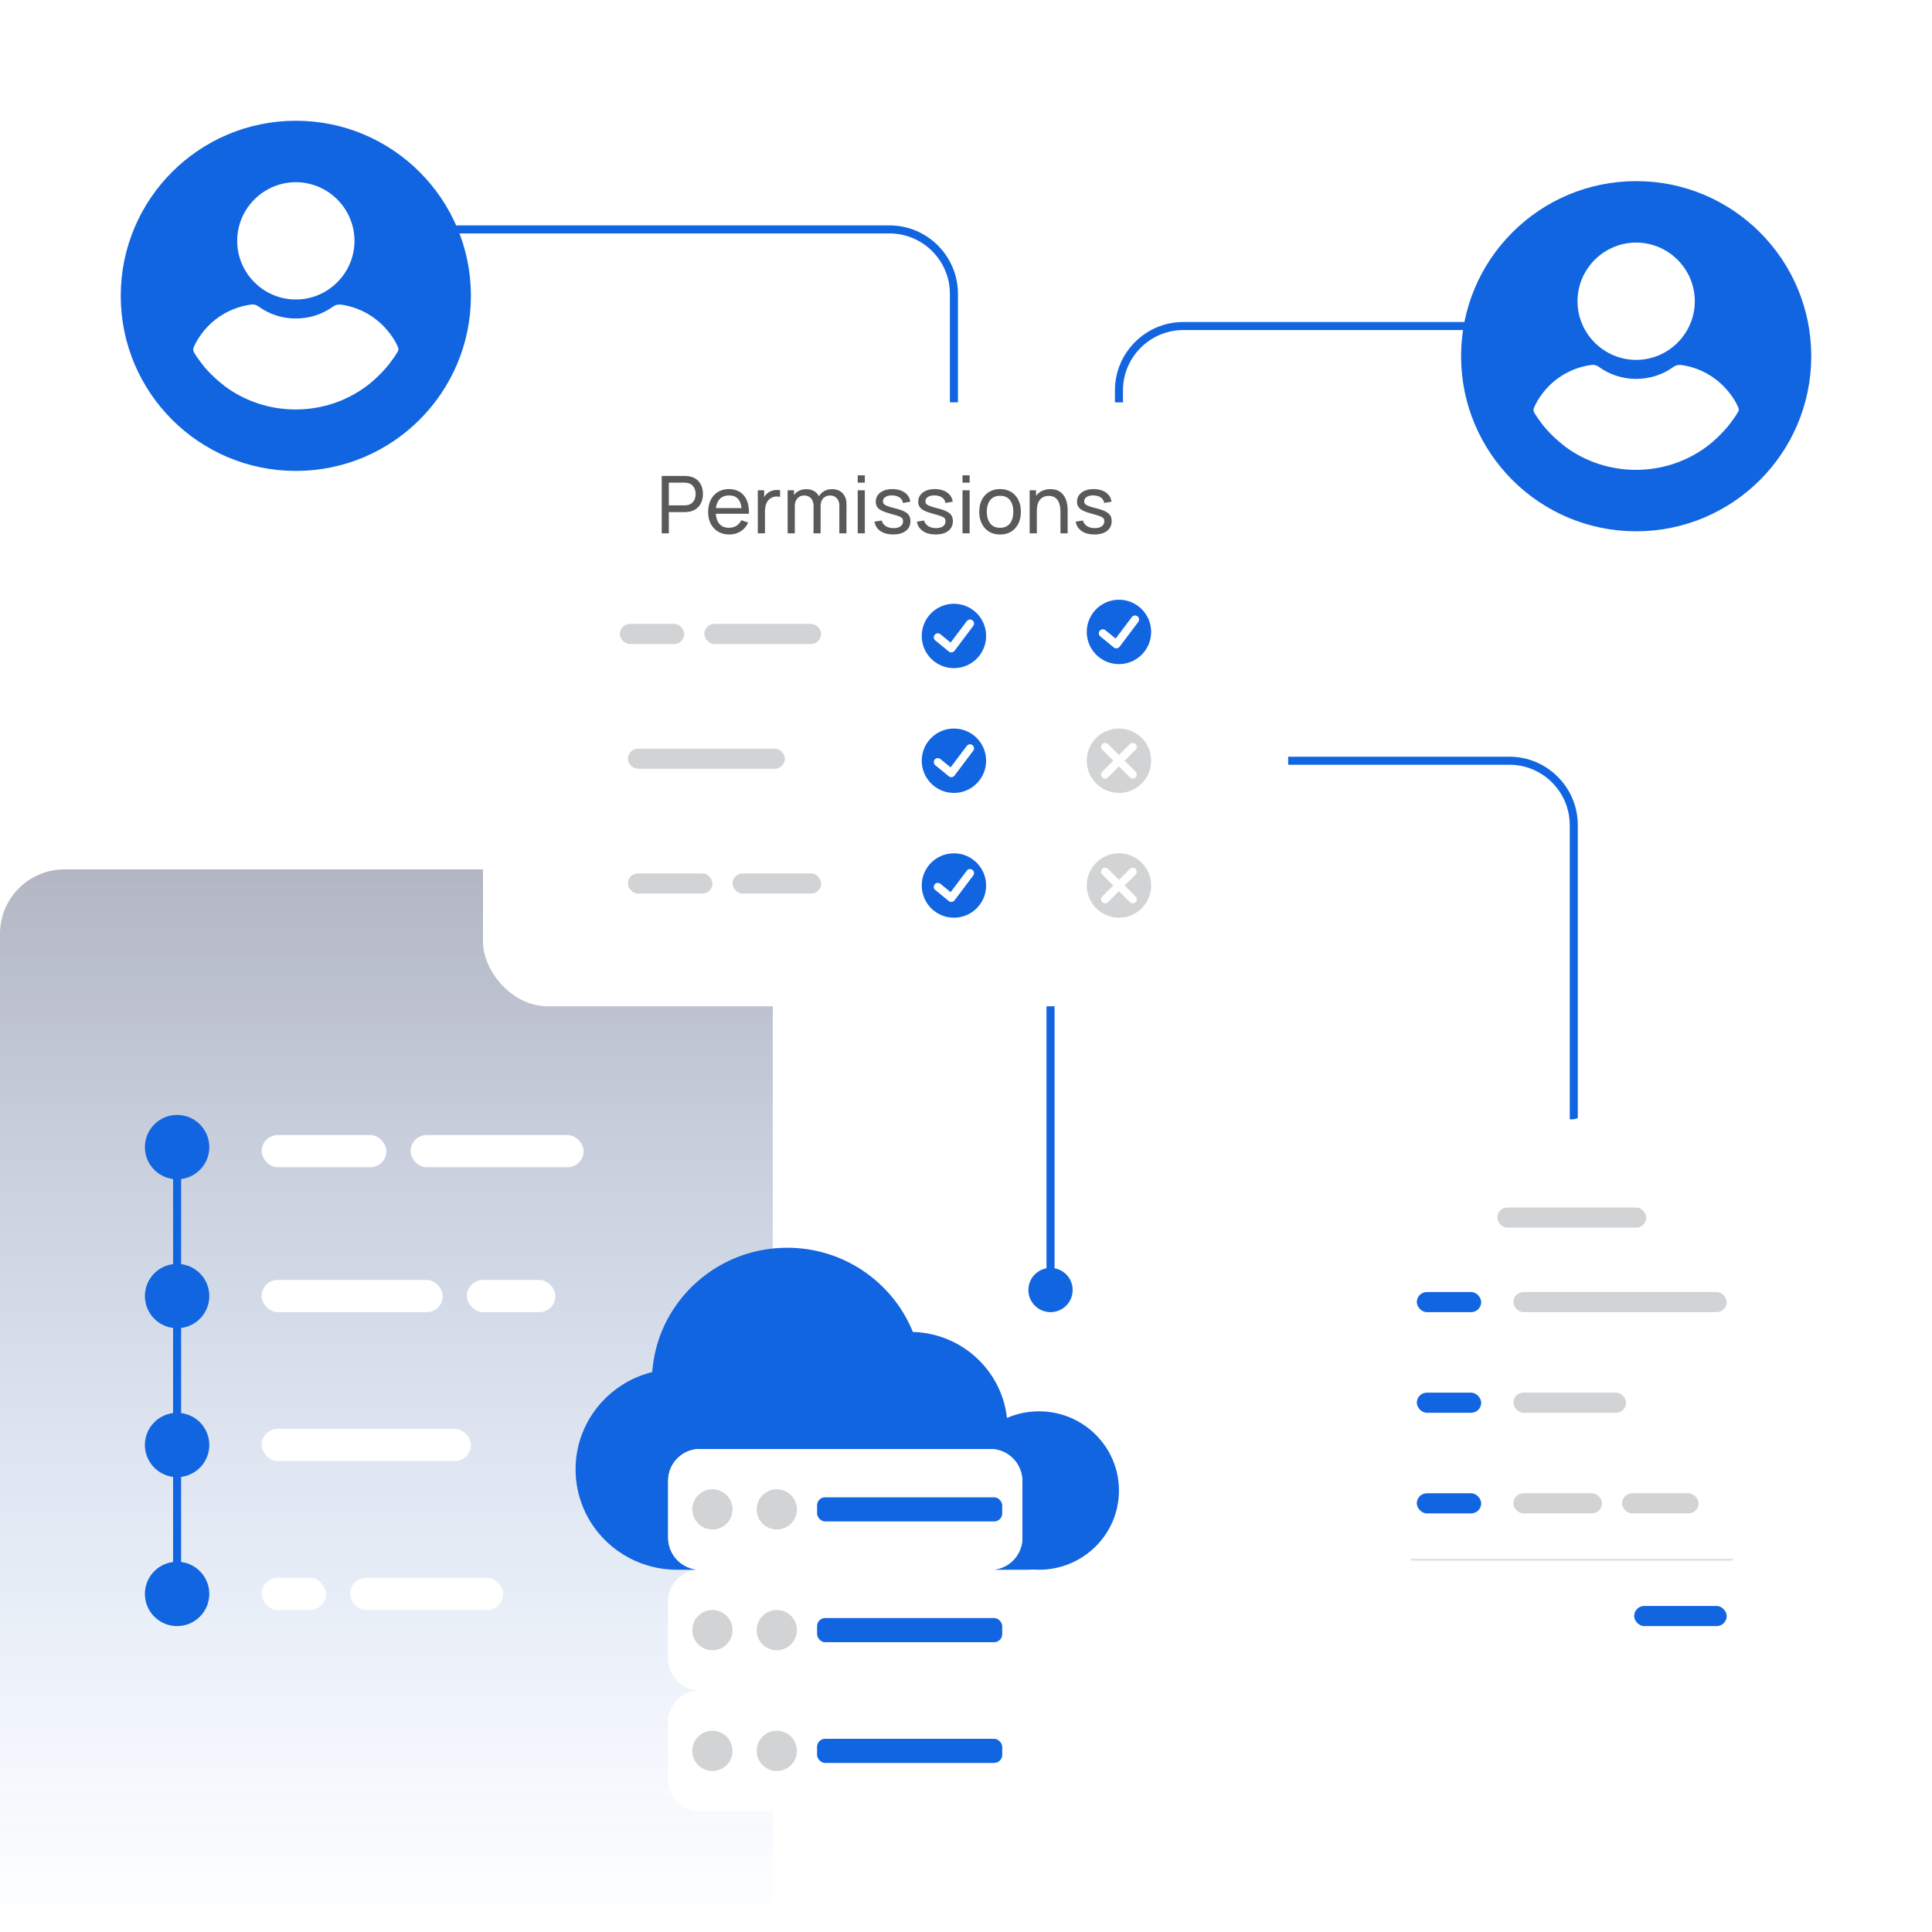 <svg xmlns="http://www.w3.org/2000/svg" xmlns:xlink="http://www.w3.org/1999/xlink" viewBox="0 0 480 480"><defs><style>.cls-1{filter:url(#drop-shadow-10);}.cls-1,.cls-2,.cls-3,.cls-4,.cls-5,.cls-6,.cls-7,.cls-8,.cls-9{stroke-width:0px;}.cls-1,.cls-3,.cls-6,.cls-8{fill:#fff;}.cls-2{fill:#e1e2e3;}.cls-10{isolation:isolate;}.cls-4{fill:#d2d3d4;}.cls-5{fill:#595959;}.cls-6{filter:url(#drop-shadow-4);}.cls-7{fill:url(#linear-gradient);mix-blend-mode:multiply;opacity:.3;}.cls-8{filter:url(#drop-shadow-11);}.cls-9{fill:#1265e0;}</style><linearGradient id="linear-gradient" x1="1786.048" y1="-887.906" x2="1786.048" y2="-624.808" gradientTransform="translate(-1690.048 1104.845)" gradientUnits="userSpaceOnUse"><stop offset="0" stop-color="#040d36"></stop><stop offset="1" stop-color="#1265e0" stop-opacity="0"></stop></linearGradient><filter id="drop-shadow-4" filterUnits="userSpaceOnUse"><feGaussianBlur stdDeviation="10"></feGaussianBlur></filter><filter id="drop-shadow-10" filterUnits="userSpaceOnUse"><feGaussianBlur stdDeviation="11.388"></feGaussianBlur></filter><filter id="drop-shadow-11" filterUnits="userSpaceOnUse"><feGaussianBlur stdDeviation="10"></feGaussianBlur></filter></defs><g class="cls-10"><g id="Layer_1"><path class="cls-9" d="M262,315.095v-65.095h-2v65.095c-2.559.471-4.5,2.709-4.5,5.405,0,3.038,2.462,5.5,5.5,5.5s5.5-2.462,5.5-5.5c0-2.696-1.941-4.934-4.5-5.405Z"></path><path class="cls-9" d="M375,188h-55v2h55c8.271,0,15,6.729,15,15v74h2v-74c0-9.374-7.626-17-17-17Z"></path><path class="cls-7" d="M16,216h160c8.831,0,16,7.169,16,16v248H0v-248C0,223.169,7.169,216,16,216Z"></path><path class="cls-9" d="M238,100h-2v-27c0-8.271-6.729-15-15-15h-109v-2h109c9.374,0,17,7.626,17,17v27Z"></path><path class="cls-9" d="M294,80c-9.374,0-17,7.626-17,17v3h2v-3c0-8.271,6.729-15,15-15h71v-2h-71Z"></path><path class="cls-9" d="M258.131,350.638c-2.832,0-5.523.591-7.961,1.648-1.284-11.796-11.201-21.022-23.367-21.366-4.965-12.257-17.067-20.92-31.219-20.92-15.398,0-28.377,10.253-32.375,24.244-.24.849-.449,1.714-.617,2.595-.268,1.32-.442,2.671-.542,4.041-10.943,2.709-19.049,12.508-19.049,24.187,0,.43.011.858.033,1.283.044.85.13,1.689.257,2.514.127.825.296,1.637.502,2.434.207.797.453,1.578.735,2.342.282.764.601,1.51.955,2.237.289.594.607,1.171.941,1.738.279.473.567.94.876,1.393.452.663.936,1.304,1.449,1.919.501.601,1.031,1.178,1.586,1.73.013.013.026.027.039.04.013.013.027.025.041.038.961.948,2.003,1.815,3.108,2.6.848.602,1.73,1.159,2.652,1.655,1.866,1.004,3.876,1.776,5.988,2.288.642.156,1.294.288,1.955.394,1.321.212,2.674.327,4.055.327h87.222c.502,0,.972-.019,1.425-.048.435.028.871.048,1.313.048,10.973,0,19.869-8.812,19.869-19.681s-8.896-19.681-19.869-19.681Z"></path><path class="cls-6" d="M254,382.138v-14.275c0-4.324-3.538-7.862-7.862-7.862h-72.275c-4.324,0-7.862,3.538-7.862,7.862v14.275c0,4.324,3.538,7.862,7.862,7.862-4.324,0-7.862,3.538-7.862,7.862v14.275c0,4.324,3.538,7.862,7.862,7.862-4.324,0-7.862,3.538-7.862,7.862v14.275c0,4.324,3.538,7.862,7.862,7.862h72.275c4.324,0,7.862-3.538,7.862-7.862v-14.275c0-4.324-3.538-7.862-7.862-7.862,4.324,0,7.862-3.538,7.862-7.862v-14.275c0-4.324-3.538-7.862-7.862-7.862,4.324,0,7.862-3.538,7.862-7.862Z"></path><rect class="cls-3" x="166" y="420" width="88" height="30" rx="7.862" ry="7.862"></rect><circle class="cls-4" cx="193" cy="435" r="5"></circle><rect class="cls-9" x="203" y="432" width="46" height="6" rx="2" ry="2"></rect><circle class="cls-4" cx="177" cy="435" r="5"></circle><rect class="cls-3" x="166" y="390" width="88" height="30" rx="7.862" ry="7.862"></rect><circle class="cls-4" cx="193" cy="405" r="5"></circle><rect class="cls-9" x="203" y="402" width="46" height="6" rx="2" ry="2"></rect><circle class="cls-4" cx="177" cy="405" r="5"></circle><rect class="cls-3" x="166" y="360" width="88" height="30" rx="7.862" ry="7.862"></rect><circle class="cls-4" cx="193" cy="375" r="5"></circle><rect class="cls-9" x="203" y="372" width="46" height="6" rx="2" ry="2"></rect><circle class="cls-4" cx="177" cy="375" r="5"></circle><circle class="cls-9" cx="406.5" cy="88.5" r="43.5"></circle><circle class="cls-9" cx="73.5" cy="73.5" r="43.5"></circle><rect class="cls-1" x="120" y="100" width="200" height="150" rx="16" ry="16"></rect><path class="cls-5" d="M173.061,119.113c-.527-.409-1.179-.674-1.953-.792-.18-.033-.365-.055-.557-.064-.192-.01-.358-.015-.497-.015h-5.656v14.259h1.77v-5.268h3.887c.139,0,.305-.007.497-.021.191-.013.377-.032.557-.06.769-.118,1.416-.384,1.942-.797.527-.412.925-.931,1.193-1.555s.402-1.312.402-2.064c0-.759-.133-1.45-.397-2.074-.266-.624-.661-1.141-1.188-1.55ZM172.638,123.901c-.133.379-.343.709-.631.989-.288.281-.661.475-1.118.58-.146.033-.3.056-.463.069-.162.013-.307.02-.432.02h-3.827v-5.645h3.827c.125,0,.27.005.432.015.163.011.316.035.463.074.457.1.83.291,1.118.575.288.283.498.615.631.995.133.379.199.767.199,1.163s-.066.784-.199,1.164Z"></path><path class="cls-5" d="M185.152,127.648h.914c.053-1.267-.11-2.359-.492-3.277-.381-.917-.95-1.624-1.709-2.119s-1.679-.742-2.759-.742c-1.04,0-1.946.232-2.719.698-.771.465-1.373,1.125-1.804,1.98-.431.854-.646,1.866-.646,3.034,0,1.116.218,2.092.655,2.927s1.049,1.485,1.834,1.95c.785.466,1.705.698,2.759.698,1.04,0,1.979-.259,2.817-.777.839-.518,1.467-1.249,1.884-2.193l-1.699-.584c-.299.607-.71,1.073-1.233,1.396s-1.14.485-1.849.485c-1.054,0-1.865-.347-2.435-1.04-.491-.597-.758-1.418-.826-2.437h7.306ZM178.672,124.144c.569-.7,1.401-1.05,2.494-1.05,1.021,0,1.789.325,2.307.976.407.513.654,1.239.753,2.163h-6.356c.107-.867.374-1.563.802-2.089Z"></path><path class="cls-5" d="M191.712,121.945c-.351.119-.666.29-.944.515-.251.179-.479.406-.681.684-.086.118-.161.243-.233.37v-1.707h-1.58v10.694h1.779v-5.367c0-.422.036-.837.109-1.242.072-.406.203-.784.393-1.134.188-.351.455-.647.8-.892.378-.277.788-.438,1.232-.485.444-.046.852-.02,1.223.079v-1.653c-.318-.072-.659-.098-1.023-.074-.365.023-.723.094-1.074.213Z"></path><path class="cls-5" d="M206.701,121.529c-.716,0-1.358.158-1.928.476-.556.308-.992.743-1.318,1.294-.002-.003-.002-.008-.004-.011-.292-.564-.706-.999-1.242-1.303-.537-.303-1.167-.455-1.889-.455-.723,0-1.369.157-1.938.471-.454.25-.811.595-1.113.994v-1.187h-1.58v10.694h1.778v-6.793c0-.785.216-1.416.646-1.892.431-.475.994-.713,1.689-.713.703,0,1.266.233,1.69.698.424.466.636,1.107.636,1.926l-.01,6.773h1.759l.01-6.793.001 0c0-.601.112-1.094.338-1.48.225-.386.517-.67.874-.852.358-.182.736-.272,1.134-.272.683,0,1.237.227,1.665.679.427.452.641,1.077.641,1.876l-.01,6.843h1.77l.01-7.229c0-1.143-.321-2.052-.964-2.729-.644-.676-1.524-1.015-2.645-1.015Z"></path><rect class="cls-5" x="213.092" y="121.807" width="1.77" height="10.694"></rect><rect class="cls-5" x="213.092" y="118.093" width="1.77" height="1.822"></rect><path class="cls-5" d="M224.677,127.079c-.547-.28-1.294-.539-2.241-.777-.842-.211-1.482-.398-1.923-.564-.441-.164-.742-.34-.905-.524-.162-.185-.243-.406-.243-.663,0-.462.217-.829.651-1.1.434-.271.999-.393,1.694-.366.735.02,1.337.194,1.804.524.468.33.744.782.83,1.357l1.81-.327c-.073-.627-.307-1.177-.701-1.648-.395-.473-.913-.837-1.556-1.095-.643-.257-1.371-.386-2.187-.386-.821,0-1.542.129-2.162.386-.619.258-1.102.622-1.446,1.095-.345.472-.517,1.021-.517,1.648,0,.509.116.94.348,1.297.232.356.62.67,1.163.941.543.271,1.289.531,2.236.782.875.23,1.529.429,1.964.594.434.165.72.342.859.529.139.188.209.435.209.738,0,.521-.209.935-.627,1.237-.417.304-.993.456-1.729.456-.774,0-1.425-.17-1.948-.51s-.857-.801-1.004-1.382l-1.809.287c.186,1.004.688,1.784,1.506,2.342s1.867.837,3.146.837c1.339,0,2.39-.295,3.151-.886s1.143-1.401,1.143-2.432c0-.555-.115-1.021-.348-1.401-.231-.379-.621-.709-1.168-.99Z"></path><path class="cls-5" d="M235.223,127.079c-.547-.28-1.294-.539-2.241-.777-.842-.211-1.483-.398-1.924-.564-.44-.164-.742-.34-.904-.524s-.244-.406-.244-.663c0-.462.218-.829.651-1.1.435-.271.999-.393,1.695-.366.735.02,1.337.194,1.804.524s.744.782.83,1.357l1.809-.327c-.072-.627-.307-1.177-.7-1.648-.395-.473-.913-.837-1.556-1.095-.643-.257-1.372-.386-2.187-.386-.822,0-1.543.129-2.162.386-.62.258-1.102.622-1.446,1.095-.345.472-.517,1.021-.517,1.648,0,.509.115.94.348,1.297.231.356.619.67,1.163.941.543.271,1.288.531,2.236.782.874.23,1.529.429,1.963.594s.721.342.859.529c.14.188.209.435.209.738,0,.521-.209.935-.626,1.237-.418.304-.994.456-1.729.456-.775,0-1.425-.17-1.948-.51s-.858-.801-1.004-1.382l-1.809.287c.185,1.004.687,1.784,1.506,2.342.817.558,1.866.837,3.146.837,1.339,0,2.389-.295,3.15-.886.763-.591,1.144-1.401,1.144-2.432,0-.555-.116-1.021-.348-1.401-.232-.379-.621-.709-1.168-.99Z"></path><rect class="cls-5" x="239.134" y="121.807" width="1.77" height="10.694"></rect><rect class="cls-5" x="239.134" y="118.093" width="1.77" height="1.822"></rect><path class="cls-5" d="M251.23,122.228c-.775-.479-1.7-.718-2.773-.718-1.047,0-1.958.236-2.733.708s-1.375,1.13-1.799,1.976c-.424.845-.636,1.828-.636,2.95,0,1.103.208,2.08.626,2.932.417.852,1.012,1.519,1.784,2,.771.481,1.691.723,2.758.723,1.067,0,1.988-.239,2.764-.718s1.371-1.142,1.789-1.99c.417-.849.626-1.83.626-2.946,0-1.103-.207-2.077-.621-2.926s-1.009-1.512-1.784-1.99ZM250.942,130.016c-.544.739-1.372,1.109-2.485,1.109-1.08,0-1.898-.363-2.455-1.09-.557-.726-.835-1.689-.835-2.892,0-.778.119-1.465.358-2.06.238-.594.6-1.06,1.083-1.396.483-.337,1.1-.506,1.849-.506,1.101,0,1.925.358,2.476,1.075.55.716.824,1.678.824,2.886,0,1.176-.271,2.133-.814,2.872Z"></path><path class="cls-5" d="M264.748,123.931c-.186-.445-.44-.849-.765-1.208-.325-.359-.732-.648-1.223-.866-.491-.218-1.084-.327-1.779-.327-.921,0-1.722.2-2.4.599-.466.275-.855.636-1.178,1.071v-1.393h-1.591v10.694h1.789v-5.635c0-.62.071-1.16.214-1.618.143-.459.343-.841.602-1.145.258-.303.568-.529.929-.678.361-.148.764-.223,1.208-.223.57,0,1.042.108,1.417.326.374.218.672.514.895.887.222.373.377.794.467,1.263s.134.957.134,1.465v5.357h1.789v-5.912c0-.409-.038-.843-.114-1.302s-.207-.911-.393-1.356Z"></path><path class="cls-5" d="M275.841,128.069c-.232-.379-.621-.709-1.168-.99-.547-.28-1.294-.539-2.241-.777-.842-.211-1.483-.398-1.924-.564-.44-.164-.742-.34-.904-.524s-.244-.406-.244-.663c0-.462.218-.829.651-1.1.435-.271.999-.393,1.695-.366.735.02,1.337.194,1.804.524s.744.782.83,1.357l1.809-.327c-.072-.627-.307-1.177-.7-1.648-.395-.473-.913-.837-1.556-1.095-.643-.257-1.372-.386-2.187-.386-.822,0-1.543.129-2.162.386-.62.258-1.102.622-1.446,1.095-.345.472-.517,1.021-.517,1.648,0,.509.115.94.348,1.297.231.356.619.67,1.163.941.543.271,1.288.531,2.236.782.874.23,1.529.429,1.963.594s.721.342.859.529c.14.188.209.435.209.738,0,.521-.209.935-.626,1.237-.418.304-.994.456-1.729.456-.775,0-1.425-.17-1.948-.51s-.858-.801-1.004-1.382l-1.809.287c.185,1.004.687,1.784,1.506,2.342.817.558,1.866.837,3.146.837,1.339,0,2.389-.295,3.15-.886.763-.591,1.144-1.401,1.144-2.432,0-.555-.116-1.021-.348-1.401Z"></path><circle class="cls-9" cx="237" cy="158" r="8"></circle><path class="cls-3" d="M236.352,162.085c-.229,0-.454-.079-.633-.226l-3.352-2.741c-.427-.35-.49-.98-.141-1.407.35-.429.979-.49,1.407-.142l2.546,2.083,4.022-5.339c.333-.44.959-.53,1.4-.197.441.332.529.959.197,1.4l-4.648,6.17c-.164.218-.409.358-.679.392-.04.005-.08.007-.12.007Z"></path><circle class="cls-9" cx="237" cy="189" r="8"></circle><path class="cls-3" d="M241.601,185.116c-.441-.333-1.068-.243-1.4.197l-4.022,5.339-2.546-2.083c-.428-.349-1.058-.286-1.407.142-.35.427-.287,1.058.141,1.407l3.352,2.741c.18.146.404.226.633.226.04,0,.08-.002.12-.007.27-.033.515-.174.679-.392l4.648-6.17c.332-.441.244-1.068-.197-1.4Z"></path><circle class="cls-9" cx="237" cy="220" r="8"></circle><path class="cls-3" d="M241.601,216.116c-.441-.333-1.068-.243-1.4.197l-4.022,5.339-2.546-2.083c-.428-.349-1.058-.286-1.407.142-.35.427-.287,1.058.141,1.407l3.352,2.741c.18.146.404.226.633.226.04,0,.08-.002.12-.007.27-.033.515-.174.679-.392l4.648-6.17c.332-.441.244-1.068-.197-1.4Z"></path><rect class="cls-4" x="156" y="186" width="39" height="5" rx="2.5" ry="2.5"></rect><rect class="cls-4" x="154" y="155" width="16" height="5" rx="2.5" ry="2.5"></rect><rect class="cls-4" x="175" y="155" width="29" height="5" rx="2.5" ry="2.5"></rect><rect class="cls-4" x="156" y="217" width="21" height="5" rx="2.5" ry="2.5"></rect><rect class="cls-4" x="182" y="217" width="22" height="5" rx="2.5" ry="2.5"></rect><circle class="cls-4" cx="278" cy="189" r="8"></circle><path class="cls-3" d="M279.414,189l2.722-2.722c.391-.391.391-1.023,0-1.414s-1.023-.391-1.414,0l-2.722,2.722-2.722-2.722c-.391-.391-1.023-.391-1.414,0s-.391,1.023,0,1.414l2.722,2.722-2.722,2.722c-.391.391-.391,1.023,0,1.414.195.195.451.293.707.293s.512-.098.707-.293l2.722-2.722,2.722,2.722c.195.195.451.293.707.293s.512-.098.707-.293c.391-.391.391-1.023,0-1.414l-2.722-2.722Z"></path><circle class="cls-4" cx="278" cy="220" r="8"></circle><path class="cls-3" d="M279.414,220l2.722-2.722c.391-.391.391-1.023,0-1.414s-1.023-.391-1.414,0l-2.722,2.722-2.722-2.722c-.391-.391-1.023-.391-1.414,0s-.391,1.023,0,1.414l2.722,2.722-2.722,2.722c-.391.391-.391,1.023,0,1.414.195.195.451.293.707.293s.512-.098.707-.293l2.722-2.722,2.722,2.722c.195.195.451.293.707.293s.512-.098.707-.293c.391-.391.391-1.023,0-1.414l-2.722-2.722Z"></path><circle class="cls-9" cx="278" cy="157" r="8"></circle><path class="cls-3" d="M277.352,161.085c-.229,0-.453-.079-.633-.226l-3.352-2.741c-.428-.35-.491-.98-.142-1.407.351-.428.98-.49,1.407-.142l2.546,2.083,4.022-5.339c.331-.44.959-.529,1.4-.197s.529.959.197,1.4l-4.648,6.17c-.164.218-.409.358-.68.392-.039.005-.079.007-.119.007Z"></path><path class="cls-3" d="M73.5,74.411c8.018,0,14.571-6.554,14.571-14.571s-6.554-14.571-14.571-14.571-14.571,6.554-14.571,14.571,6.554,14.571,14.571,14.571Z"></path><path class="cls-3" d="M98.891,86.304c-.388-.96-.904-1.857-1.486-2.689-2.972-4.353-7.558-7.234-12.726-7.938-.646-.064-1.357.064-1.873.448-2.713,1.985-5.943,3.009-9.302,3.009s-6.589-1.024-9.302-3.009c-.517-.384-1.227-.576-1.873-.448-5.168.704-9.819,3.585-12.726,7.938-.581.832-1.098,1.793-1.486,2.689-.194.384-.129.832.065,1.216.517.896,1.163,1.793,1.744,2.561.904,1.216,1.873,2.305,2.972,3.329.904.896,1.938,1.728,2.972,2.561,5.103,3.777,11.24,5.762,17.571,5.762s12.467-1.985,17.571-5.762c1.034-.768,2.067-1.665,2.972-2.561,1.034-1.024,2.067-2.113,2.972-3.329.646-.832,1.227-1.665,1.744-2.561.323-.384.387-.832.194-1.216Z"></path><path class="cls-3" d="M406.5,89.411c8.018,0,14.571-6.554,14.571-14.571s-6.554-14.571-14.571-14.571-14.571,6.554-14.571,14.571,6.554,14.571,14.571,14.571Z"></path><path class="cls-3" d="M431.891,101.304c-.388-.96-.904-1.857-1.486-2.689-2.972-4.353-7.558-7.234-12.726-7.938-.646-.064-1.357.064-1.873.448-2.713,1.985-5.943,3.009-9.302,3.009s-6.589-1.024-9.302-3.009c-.517-.384-1.227-.576-1.873-.448-5.168.704-9.819,3.585-12.726,7.938-.581.832-1.098,1.793-1.486,2.689-.194.384-.129.832.065,1.216.517.896,1.163,1.793,1.744,2.561.904,1.216,1.873,2.305,2.972,3.329.904.896,1.938,1.728,2.972,2.561,5.103,3.777,11.24,5.762,17.571,5.762s12.467-1.985,17.571-5.762c1.034-.768,2.067-1.665,2.972-2.561,1.034-1.024,2.067-2.113,2.972-3.329.646-.832,1.227-1.665,1.744-2.561.323-.384.387-.832.194-1.216Z"></path><rect class="cls-3" x="65" y="282" width="31" height="8" rx="4" ry="4"></rect><rect class="cls-3" x="65" y="318" width="45" height="8" rx="4" ry="4"></rect><rect class="cls-3" x="65" y="355" width="52" height="8" rx="4" ry="4"></rect><rect class="cls-3" x="87" y="392" width="38" height="8" rx="4" ry="4"></rect><rect class="cls-3" x="102" y="282" width="43" height="8" rx="4" ry="4"></rect><rect class="cls-3" x="116" y="318" width="22" height="8" rx="4" ry="4"></rect><path class="cls-9" d="M52,322c0-4.079-3.055-7.438-7-7.931v-21.138c3.945-.493,7-3.852,7-7.931,0-4.418-3.582-8-8-8s-8,3.582-8,8c0,4.079,3.055,7.438,7,7.931v21.138c-3.945.493-7,3.852-7,7.931s3.055,7.438,7,7.931v21.138c-3.945.493-7,3.852-7,7.931s3.055,7.438,7,7.931v21.138c-3.945.493-7,3.852-7,7.931,0,4.418,3.582,8,8,8s8-3.582,8-8c0-4.079-3.055-7.438-7-7.931v-21.138c3.945-.493,7-3.852,7-7.931s-3.055-7.438-7-7.931v-21.138c3.945-.493,7-3.852,7-7.931Z"></path><rect class="cls-3" x="65" y="392" width="16" height="8" rx="4" ry="4"></rect><path class="cls-8" d="M443,300.595v-26.142c0-3.114-3.293-5.004-5.815-3.338l-9.658,6.381c-1.238.818-2.816.818-4.054,0l-13.446-8.884c-1.238-.818-2.816-.818-4.054,0l-13.445,8.883c-1.238.818-2.817.818-4.055-.001l-13.436-8.882c-1.238-.818-2.816-.818-4.054-.001l-13.456,8.885c-1.238.817-2.816.817-4.053-.001l-9.658-6.381c-2.522-1.666-5.815.224-5.815,3.338v120.951c0,0.0 0.0 0.0 0.0 0v26.141c0,3.114,3.293,5.004,5.815,3.338l9.658-6.381c1.238-.818,2.816-.818,4.054,0l13.446,8.883c1.238.818,2.816.818,4.054 0l13.445-8.883c1.238-.818,2.817-.818,4.055.001l13.436,8.882c1.238.818,2.816.819,4.054.001l13.456-8.885c1.238-.817,2.816-.817,4.053.001l9.658,6.381c2.522,1.666,5.815-.224,5.815-3.338l-0-120.951Z"></path><rect class="cls-4" x="372" y="300" width="37" height="5" rx="2.5" ry="2.5"></rect><rect class="cls-9" x="352" y="321" width="16" height="5" rx="2.5" ry="2.5"></rect><rect class="cls-4" x="376" y="321" width="53" height="5" rx="2.5" ry="2.5"></rect><rect class="cls-9" x="352" y="346" width="16" height="5" rx="2.5" ry="2.5"></rect><rect class="cls-4" x="376" y="346" width="28" height="5" rx="2.5" ry="2.5"></rect><rect class="cls-9" x="352" y="371" width="16" height="5" rx="2.5" ry="2.5"></rect><rect class="cls-4" x="376" y="371" width="22" height="5" rx="2.5" ry="2.5"></rect><rect class="cls-4" x="403" y="371" width="19" height="5" rx="2.5" ry="2.5"></rect><rect class="cls-2" x="350.5" y="387.25" width="80" height=".5"></rect><rect class="cls-9" x="406" y="399" width="23" height="5" rx="2.5" ry="2.5"></rect></g></g></svg>